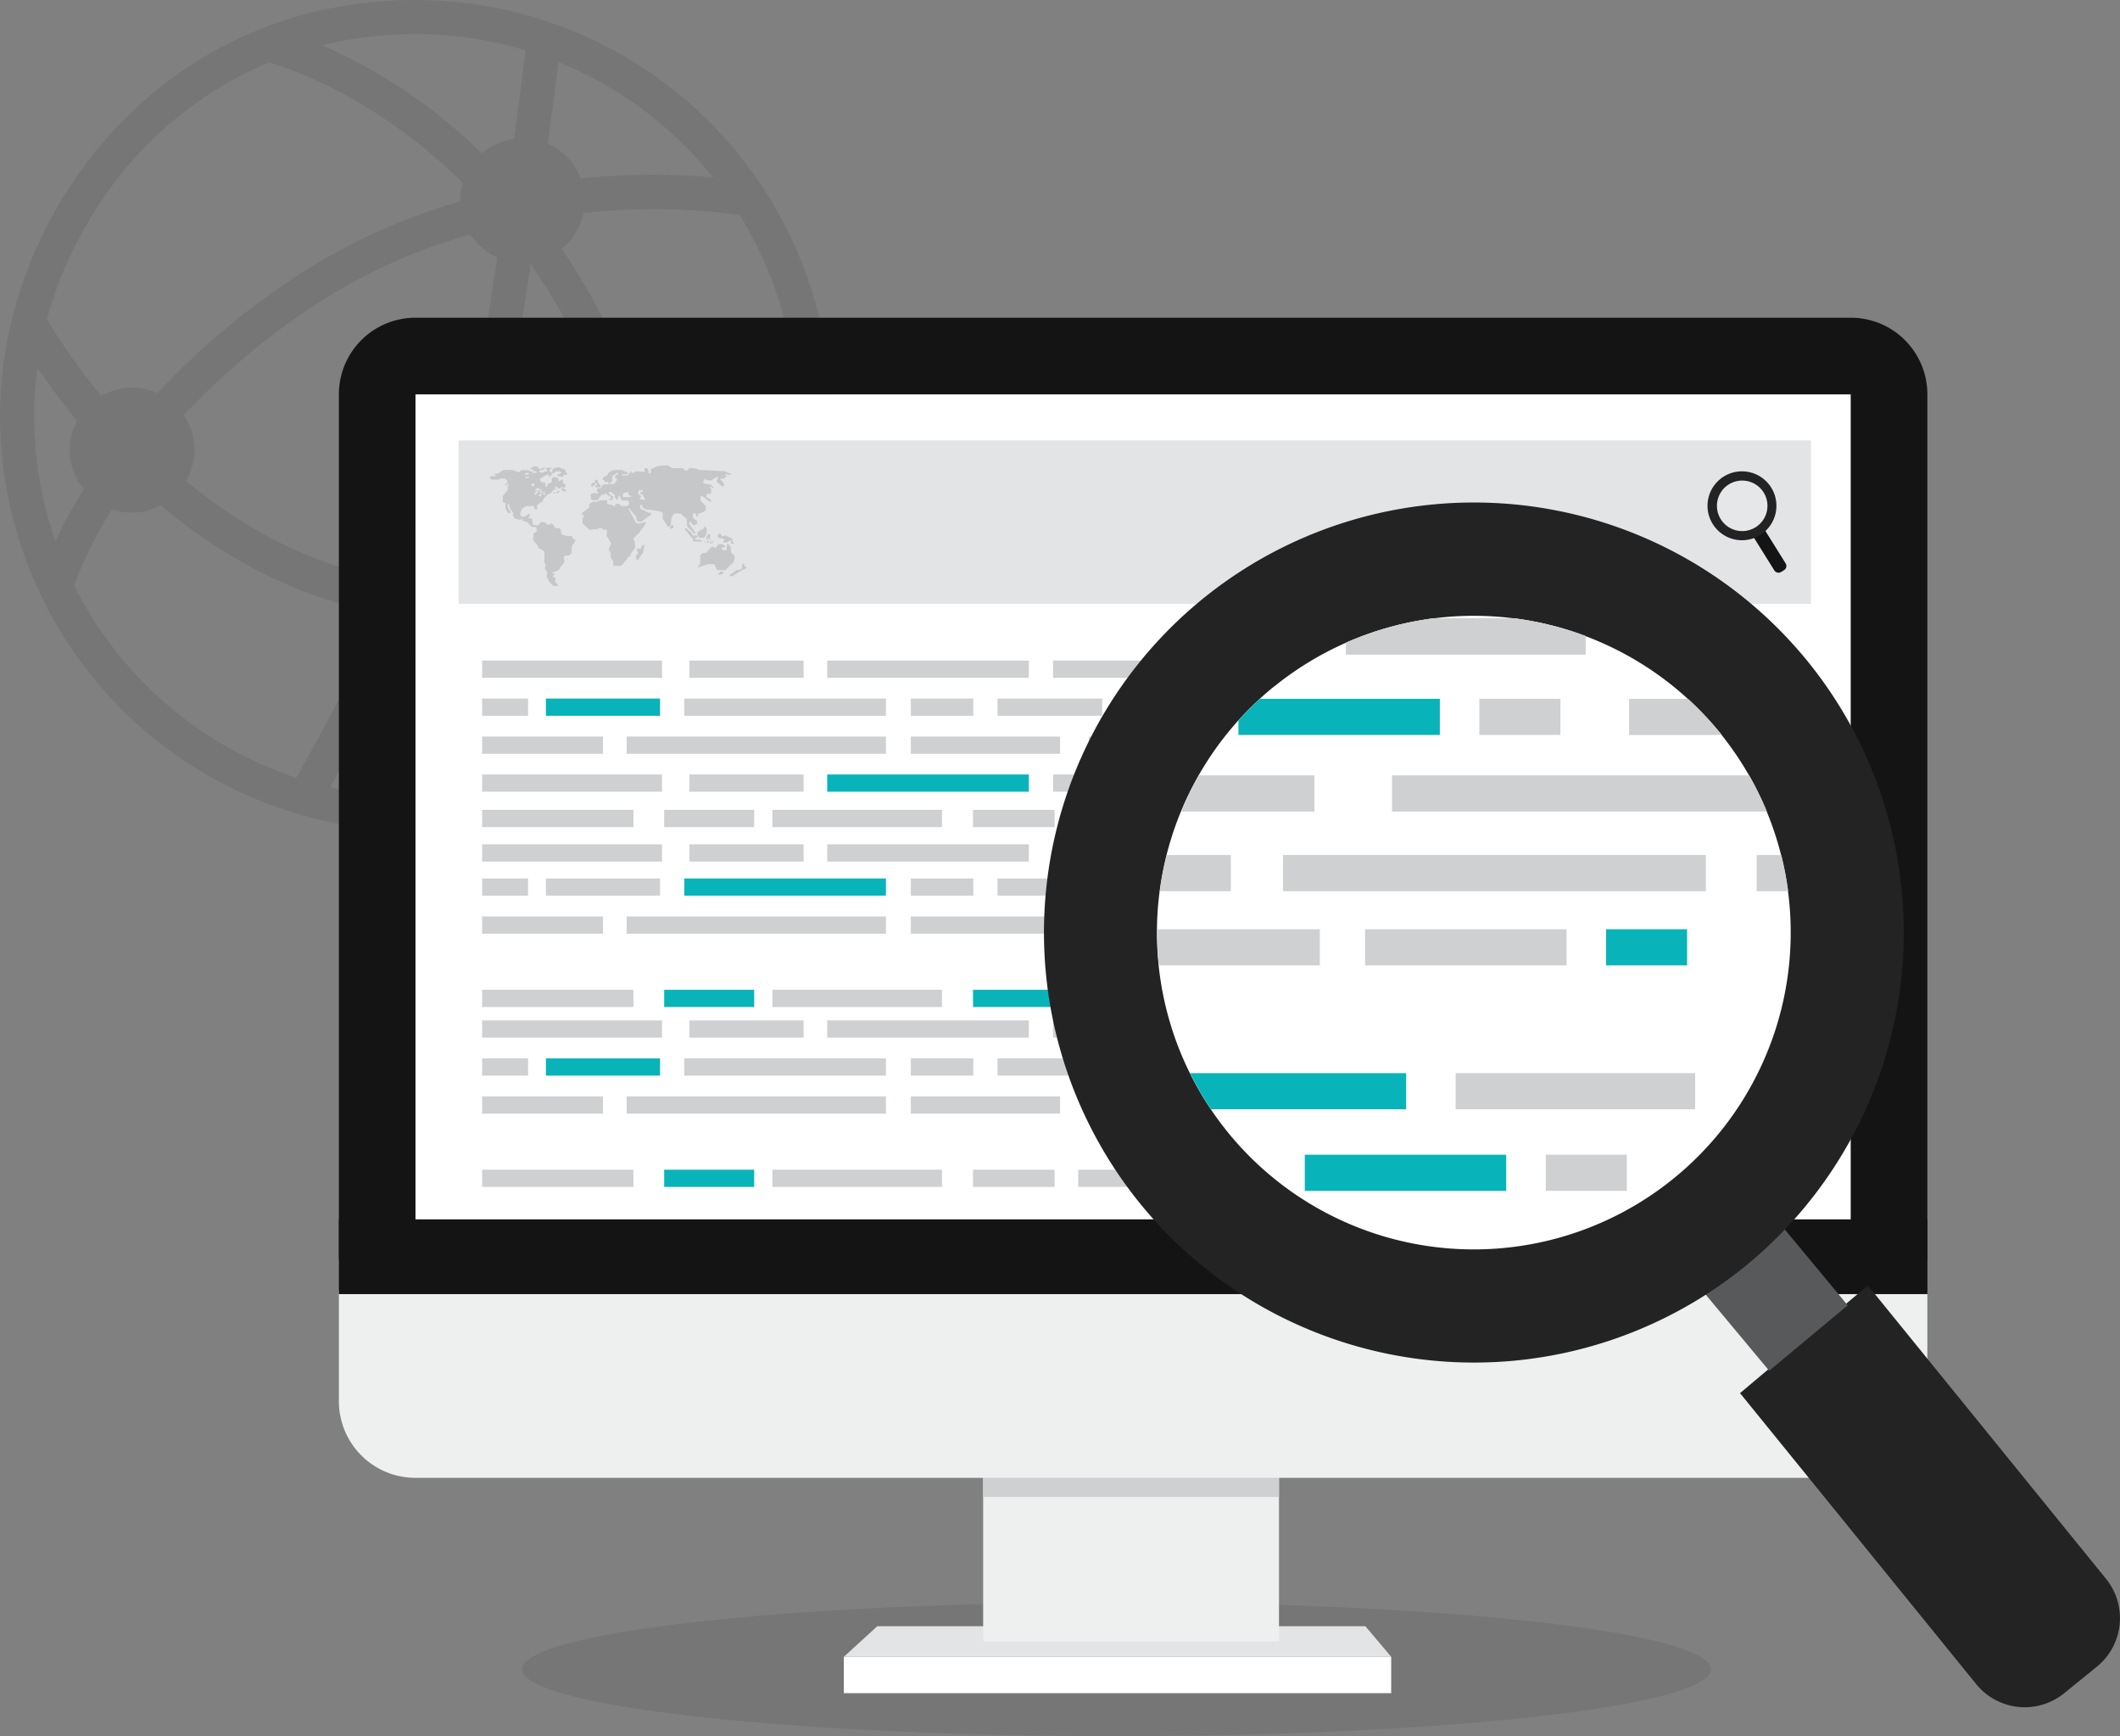 <svg xmlns="http://www.w3.org/2000/svg" viewBox="0 0 553.87 453.54"><rect x="0" y="0" width="553.87" height="453.54" fill="#808080" stroke="none"/><defs><style>.cls-10,.cls-2{fill:#232323}.cls-2{opacity:.1}.cls-3{fill:#e3e4e5}.cls-4{fill:#fff}.cls-5{fill:#eeefef}.cls-6{fill:#ced0d1}.cls-7{fill:#151414}.cls-8{fill:#08b4b9}.cls-12{fill:#231f20}</style><clipPath id="clip-path"><path d="M332.93 179.32a82.79 82.79 0 1 0 116.46 12.12 82.88 82.88 0 0 0-116.46-12.12z" fill="none"/></clipPath></defs><g id="Capa_2" data-name="Capa 2"><g id="object"><ellipse class="cls-2" cx="291.7" cy="436.07" rx="155.31" ry="17.48"/><path class="cls-2" d="M108.54 0C41.5 0 0 56.34 0 108.54A108.54 108.54 0 1 0 108.54 0zm77.75 46.34a184.39 184.39 0 0 0-34.58.28 16.32 16.32 0 0 0-8.58-9.1 2306.3 2306.3 0 0 0 2.77-21.32 100.1 100.1 0 0 1 40.38 30.14zm-33.21 107.24a232.61 232.61 0 0 1-31.44 0 16.19 16.19 0 0 0-4.09-10.15c8.14-18.48 15.19-37.41 17.59-52 1.25-7.58 2.43-15.15 3.52-22.46 2.66 3.86 5.27 7.95 7.75 12.36 11.32 20.06 15.13 41.4 15.52 60.35a16.23 16.23 0 0 0-8.85 11.9zm-47.69-15.68a16.26 16.26 0 0 0-15.24 10.67C73.91 143.64 60 135.1 48.59 125.64a16.08 16.08 0 0 0-.56-17.2A189.54 189.54 0 0 1 82 79.88a145.61 145.61 0 0 1 40.88-18.62 16.32 16.32 0 0 0 7.05 6c-1.1 7.39-2.3 15-3.56 22.71-2.21 13.41-8.77 31.1-16.46 48.62a16.15 16.15 0 0 0-4.52-.68zm3.15-129a99.28 99.28 0 0 1 28.76 4.25c-.54 4.43-1.58 12.66-3 23.15a16.15 16.15 0 0 0-8.39 3.77 139.62 139.62 0 0 0-41.76-28.25 102.23 102.23 0 0 1 24.39-2.91zm-38.17 7.4c5 1.44 27.79 9 50.56 31.5a16.14 16.14 0 0 0-.73 4.58v.25A155.76 155.76 0 0 0 77 72.46a199.28 199.28 0 0 0-35.89 30.23 15.88 15.88 0 0 0-14.63.74 164.59 164.59 0 0 1-14.2-20C20 55 40.38 28.67 70.36 16.31zM8.91 108.54a94.11 94.11 0 0 1 .86-12.42c2.62 3.88 6.15 8.67 10.41 13.82a15.87 15.87 0 0 0 1.71 17.82 129.89 129.89 0 0 0-7.4 13.59 99.14 99.14 0 0 1-5.58-32.81zM19.39 153a106.76 106.76 0 0 1 9.89-20 15.44 15.44 0 0 0 12.67-1c12.79 10.73 28.65 20.57 47.58 25.87a16.31 16.31 0 0 0 6.69 9.83c-8.14 16.28-15.54 29.7-18.8 35.49A100.15 100.15 0 0 1 19.39 153zm89.15 55.22a99.44 99.44 0 0 1-22.28-2.54c3.82-6.82 10.92-19.79 18.58-35.17.19 0 .37.06.56.06a16.25 16.25 0 0 0 14-8.12c6.46.47 12.62.72 18.39.72s11.18-.22 16.26-.58a16.32 16.32 0 0 0 6.09 7.33 168.74 168.74 0 0 1-6.21 27.32 99 99 0 0 1-45.39 10.94zm56.71-17.78a182 182 0 0 0 3.69-17.85h.17a16.25 16.25 0 0 0 16.15-14.73c4.55-1.09 8.44-2.23 11.61-3.28a100.32 100.32 0 0 1-31.62 35.82zM183.62 149a16.21 16.21 0 0 0-12.6-8.83c-.6-19.75-4.87-42-16.85-63.19-2.4-4.25-4.89-8.21-7.44-12a16.24 16.24 0 0 0 5.74-9.35 169.77 169.77 0 0 1 40.77.53A99.44 99.44 0 0 1 202 143a114.21 114.21 0 0 1-18.38 6z"/><path class="cls-3" d="M363.46 432.82h-143l8.75-8h127.5l6.75 8z"/><path class="cls-4" d="M220.46 432.82h143v9.5h-143z"/><path class="cls-5" d="M256.86 374.07h77.29v54.75h-77.29z"/><path class="cls-6" d="M256.86 374.07h77.29v17h-77.29z"/><path class="cls-4" d="M108.54 103.04h375.02v255H108.54z"/><path class="cls-7" d="M108.54 103h375v226h20V103a20 20 0 0 0-20-20h-375a20 20 0 0 0-20 20v226h20z"/><path class="cls-5" d="M494.46 337.07H88.54v29a20 20 0 0 0 20 20h375a20 20 0 0 0 20-20v-29z"/><path class="cls-7" d="M88.54 318.54h415.02v19.53H88.54z"/><path class="cls-3" d="M119.79 115.07h353.33v42.67H119.79z"/><path class="cls-6" d="M125.96 172.57h47v4.5h-47zm54.16 0h29.83v4.5h-29.83zm36 0h52.67v4.5h-52.67zm59 0h29.83v4.5h-29.83zm92.5 0h52.67v4.5h-52.67zm59 0h29.83v4.5h-29.83zm-115.5 0h27.33v4.5h-27.33zm33.67 0h16.33v4.5h-16.33zm-218.83 29.75h47v4.5h-47zm54.16 0h29.83v4.5h-29.83z"/><path class="cls-8" d="M216.12 202.32h52.67v4.5h-52.67z"/><path class="cls-6" d="M275.12 202.32h29.83v4.5h-29.83zm92.5 0h52.67v4.5h-52.67zm59 0h29.83v4.5h-29.83zm34.5 0h12v4.5h-12zm-150 0h27.33v4.5h-27.33zm33.67 0h16.33v4.5h-16.33zm-218.83 9.25h39.53v4.5h-39.53zm47.56 0h23.52v4.5h-23.52zm28.28 0h44.3v4.5h-44.3zm52.41 0h21.31v4.5h-21.31zm76.01 0h41.99v4.5h-41.99zm47.63 0h25.09v4.5h-25.09z"/><path class="cls-8" d="M407.86 211.57h10.09v4.5h-10.09z"/><path class="cls-6" d="M281.7 211.57h22.99v4.5H281.7zm29.42 0h12.63v4.5h-12.63zm-17-29.08h29.83v4.5h-29.83zm-115.33 0h52.67v4.5h-52.67z"/><path class="cls-8" d="M142.62 182.49h29.83v4.5h-29.83z"/><path class="cls-6" d="M125.96 182.49h12v4.5h-12zm134.66 0h27.33v4.5h-27.33zm-22.66 0h16.33v4.5h-16.33zm143.25 9.92h52.5v4.5h-52.5zm-57.25 0h48.5v4.5h-48.5zm-39.5 0h14v4.5h-14zm19.66 0h14v4.5h-14zm-140.41 0h67.75v4.5h-67.75zm-21.11 0h-16.64v4.5h31.58v-4.5H142.6zm95.36 0h39v4.5h-39zm-112 28.16h47v4.5h-47zm54.16 0h29.83v4.5h-29.83zm36 0h52.67v4.5h-52.67zm59 0h29.83v4.5h-29.83zm36 0h27.33v4.5h-27.33zm-185.16 38h39.53v4.5h-39.53z"/><path class="cls-8" d="M173.52 258.57h23.52v4.5h-23.52z"/><path class="cls-6" d="M201.8 258.57h44.3v4.5h-44.3z"/><path class="cls-8" d="M254.21 258.57h21.31v4.5h-21.31z"/><path class="cls-6" d="M330.22 258.57h41.99v4.5h-41.99z"/><path class="cls-8" d="M377.85 258.57h25.09v4.5h-25.09z"/><path class="cls-6" d="M407.86 258.57h10.09v4.5h-10.09zm-126.16 0h22.99v4.5H281.7zm142.25 0h22.99v4.5h-22.99zm-112.83 0h12.63v4.5h-12.63zm78-29.08h29.83v4.5h-29.83z"/><path class="cls-8" d="M330.29 229.49h52.67v4.5h-52.67z"/><path class="cls-6" d="M294.12 229.49h29.83v4.5h-29.83z"/><path class="cls-8" d="M178.79 229.49h52.67v4.5h-52.67z"/><path class="cls-6" d="M142.62 229.49h29.83v4.5h-29.83zm-16.66 0h12v4.5h-12zm134.66 0h27.33v4.5h-27.33zm-22.66 0h16.33v4.5h-16.33zm86 9.92h48.5v4.5h-48.5zm-39.5 0h14v4.5h-14zm19.66 0h14v4.5h-14zm-140.41 0h67.75v4.5h-67.75zm-21.11 0h-16.64v4.5h31.58v-4.5H142.6zm95.36 0h39v4.5h-39zm-112 27.16h47v4.5h-47zm54.16 0h29.83v4.5h-29.83zm36 0h52.67v4.5h-52.67zm59 0h29.83v4.5h-29.83zm36 0h27.33v4.5h-27.33zm33.67 0h16.33v4.5h-16.33zm116.33 29.75h12v4.5h-12zm-335.16 9.25h39.53v4.5h-39.53z"/><path class="cls-8" d="M173.52 305.57h23.52v4.5h-23.52z"/><path class="cls-6" d="M201.8 305.57h44.3v4.5h-44.3zm52.41 0h21.31v4.5h-21.31zm27.49 0h22.99v4.5H281.7zm29.42 0h12.63v4.5h-12.63zm78-29.08h29.83v4.5h-29.83zm-58.83 0h52.67v4.5h-52.67zm-36.17 0h29.83v4.5h-29.83zm-115.33 0h52.67v4.5h-52.67z"/><path class="cls-8" d="M142.62 276.49h29.83v4.5h-29.83z"/><path class="cls-6" d="M125.96 276.49h12v4.5h-12zm134.66 0h27.33v4.5h-27.33zm-22.66 0h16.33v4.5h-16.33zm86 9.92h48.5v4.5h-48.5z"/><path class="cls-8" d="M284.46 286.41h14v4.5h-14z"/><path class="cls-6" d="M304.12 286.41h14v4.5h-14zm-140.41 0h67.75v4.5h-67.75zm-21.11 0h-16.64v4.5h31.58v-4.5H142.6zm95.36 0h39v4.5h-39z"/><path class="cls-7" d="M466.51 147.17a1.3 1.3 0 0 1-.42 1.79l-.75.46a1.3 1.3 0 0 1-1.79-.42l-5.61-9a1.3 1.3 0 0 1 .42-1.79l.74-.46a1.3 1.3 0 0 1 1.79.42z"/><circle cx="455.16" cy="132.15" r="7.78" transform="rotate(-31.76 455.184 132.15)" fill="#fff" opacity=".1"/><path class="cls-10" d="M459.88 139.76a9 9 0 1 1 2.9-12.33 9 9 0 0 1-2.9 12.33zm-8.19-13.23a6.6 6.6 0 1 0 9.09 2.14 6.61 6.61 0 0 0-9.1-2.13z"/><g opacity=".15"><path class="cls-12" d="M182.76 140.96l-1.07.03-.04-.58.17.07.42-.04-.04-.53-1.16.01-.32-.42.02-.22-1.49-1.34-.36.29 2.12 2.6.3.1v.14h-.4l.1.32 2.62.12-.87-.55zm1.67-1.36l.18-.12v-1.42l-.18-.08-.08-.44h-.26l-.17.45-.2.17-1.51.82v.81l.5.67h1.28l.16-.41.28-.26v-.19zm1.13-.12l-.77.3.01.17h-.19V141h.39l-.05-.67.3.11v.48l.31-.03v-1.41zm6.22 5.55l-.78-.67-.06-1.27-.51-.88-.46-.02-.19 1.59-.89-.06-.24-.15-.03-.64.47.1.39-.38-.84-.51h-.99l-.7 1.01h-.29v-.32l-.85.06-1.34 1.53-.72.01-.79.55-.06 2.37-.47.46v.42l2.31-.8 1.87-.07.69 1.52 2.13.08 2.05-1.93.51-1.15-.21-.85zm-4.2 5.03l.76.08.6-.33.01-.46-.66-.07-.71.78zm7.23-2.08l-.31.06-.01-.71-.57.04-.08 1.1-.5.35-.94.13-1.5 1.07-.26.21v.35l.79-.12 1.9-1.17.54-.35.58-.25.58-.33-.22-.38zm-5.9-7.89l-.48.01.03-.5-.46-.27-.66.65.44.55.96.13.53.28.02.26h-.35l.01.54 1.16-.07.42-.45.44-.04v.82h.78v-.33h-.39l-.07-1.01-1.86-.84-.52.27zm-13.86-2.4l.18.5.66-.25.07-.68-.53-.1-.38.53zm-7.71 5.72l-.9-.11v.69l.32.38-.24.37-.36.42v.77l.49.47.44-.72.88-1.28.42-2.03h-.53l-.52 1.04zm18.4-2.13h-.29v.16l.23.07.06-.23zm-1.65.23h.35v.19h-.35zm.84.19h.22v-.17l.16-.02v-.17h-.35l-.14.17-.21.19v.17l.32-.03v-.14zm.89.15h.35v-.18l.24.03-.03-.31-.4.06-.03.2-.44.05h-.02v.3h.33v-.15zm-53.36-15.06l.07-.46-.47-.07a2.3 2.3 0 0 0 .07.53zm23.57-.44l.04.29-.42.08-.06.6h.51l.67-.06.35-.42-.37-.14-.2-.23-.31-.49-.14-.7-.57.12-.16.24v.28l.27.19.39.24z"/><path class="cls-12" d="M155.55 126.58l.03-.37-.33-.15-.47.11-.35.56v.36h.4l.72-.51zm23.97 10.98l2.06 2 .11-.35-1.69-2.41.17-.69.88 1 .49.05.65-.43-.11-.65-1.07-.86v-.78l.3-.41.54.17v.37l.31.48.27-.2-.15-.56 1.52-.54.66-.55-.1-1-1.36-1.4v-1.13h.58l1.82 1.39.51-.14-.34-.45-1-.59.06-.88h1.15l.09-1.09-.44-.58.26-.28.56.56.18-.24-.72-.82-1.8-.22-.24-.48.52-.74.41.3 1.23.11 1.56-1 .26.33-.35.54v.54l1.43 1.17.46-.24-.18-.78-1-1 1.34-.09v-.39l.65-.13-.5-.34v-.26l1.36.22.26-.22-1.84-.78-6.72-.35-.63-.32-1-.15h-.75l-.68.69h-.29l-.9-.67h-2.66l-1.24-.74-2.47.16-1.88.84v1l-.58.17-.13-1-.22-.34-.65-.16-.15.58.19.48-2.31-.15-1.1.51-.17-.48-.28.07-.2.53-.58.45h-1.41l-.06-.31 1.47-.06.3-.26-1.78-.82-2.17.07-1.21.62-.45.81-.8.31-.34.37.08.43.41.06.25.62.71-.29.12.83h-.21l-.59-.09-.65.11-.63.89-.9.14-.13.77.38.09-.11.49-.89-.18-.82.18-.17.46.14 1 .48.22h1.35l.17-.43.85-1.11.56.11.55-.5.1.39 1.36.91-.17.22h-.61l.24.33.38.08.44-.18v-.53l.19-.1-.16-.17-.9-.5-.24-.67h.75l.24.24.65.56v.68l.67.71.25-1 .46-.25.09.8.45.5h1.37l.4.3v.71l-.5.46h-1.39l-.84-.63-.89.09v.54h-.28l-.3-.22-1.54-.39v-1l-1.95.15-.6.32h-1.16l-.94.52v1l-1.92 1.39.16.59h.39l-.1.56-.28.1v1.47l1.8 1.68h.72v-.12H156l.38-.35h.74l.4.4 1.1.11-.14 1.46 1.22 2.15-.64 1.23v.58l.51.5v1.39l.66.89v1.16h2l1.47-1.52.46-.82.59-.13v-.69l.39-.46.82-1.13-.17-1.72-.36-.64 1.62-1.55 1.78-2.55-.35-.16-1.85.39-.48-.24-1.95-3.67.14-.16 1.93 2.35v.73l.45.45.91-.06 1.9-1.37.59-.39V134l-.63-.08s-2.22-1-2.22-1.09v-.9h.49l.07.62 1 .59 1.18.06 2.56.42.6.38v.58l-.08.8 1.31 2.15.42.1.42-.61.23-1.74.44-.94.7-.26 1.24.12 1.56 1.39zm-18-13.71l-.86.53v.35l.49.23v.47l-.69 1h-1.19l-.08-.25.75-.38v-1.41l1.27-.88h.27zm2.65 6h-1.46v-.77l.25-.28.27-.08.6-.07.13-.2.24.12v.7l.65.27.06.32zm4.32.55l-.19.19h-.46l-.09-.14-.71-.05.05-.23.38-.33v-.27l-.72-.53v-.67l.14-.33.59-.05.5.21v.35h-.71v.32l.89.59v.43l.38.28zm-22.66-1.96h-.5v.26h.12v.13h.3l.19-.12v-.24h.25l.1-.2h-.43zm-1.2.46l.36-.03.04-.26-.22-.17-.16.21-.02.25z"/><path class="cls-12" d="M149.38 140h-1.53l-1.21-.46-.06-.87-.4-.71h-1.1l-.64-1-.56-.27v.3l-1 .06-.37-.52-1.07-.22-.88 1-1.39-.24-.1-1.56-1-.17.4-.77-.12-.44-1.33.89-.84-.1-.3-.65.18-.67.46-.85 1.06-.54h2v.63l.74.34-.06-1.07.53-.53 1.07-.7.07-.5 1.07-1.11 1.14-.63-.1-.08.77-.72.28.08.13.16.29-.32h.07-.32l-.32-.11v-.31l.17-.14h.38l.17.08.15.3h.23l.53-.08.08-.26.3.08v.28l-.28.19v.31l1 .3h.22v-.42l-.77-.35v-.2l.63-.22v-.61l-.66-.4v-1l-.91.45h-.33l.09-.78-1.24-.29-.51.39V126l-.92.29-.37.77-.4.07v-1l-.87-.12-.43-.28-.17-.64 1.55-.91.76-.23.08.51h.42v-.26l.44-.06V124l-.19-.08v-.27h.54l.33-.34.1-.1 1.14-.14.51.43-1.32.7 1.68.4.22-.56h.71l.26-.49-.52-.13v-.62l-1.63-.72-1.13.13-.64.33v.81l-.67-.1-.1-.45.64-.58-1.16-.06-.33.1-.14.39.43.07-.09.43h-.74l-.12.29h-1.07a2.86 2.86 0 0 0-.07-.61h.84l.63-.62-.35-.17-.46.45h-.77l-.46-.64h-1l-1 .77h.94l.08.27-.24.23h1l.16.38h-1.17l-.06-.29-.73-.16-.39-.22h-1.73l-.53.52h-.36l-.4-.23-1.2-.36h-2.19l-1.27.87-.85.13-.39.3.61.09v.24h-1.3l-.51.36.65.55h1.78l.25-.26h1.49l.53.48v.74l.45.42-.37.27.09 1-1.34 1.63v1.53l.72.35v1.37l.69 1.18.56.09.07-.41-.67-1-.13-1h.41l.16 1 1 1.4-.25.45.61.93 1.51.38v-.25l.61.09-.06.43.48.09.74.2 1 1.19 1.33.1.13 1.08-.91.64v1l-.13.59 1.31 1.65.1.56s.48.13.53.13 1.07.77 1.07.77v3l.36.1-.25 1.37.61.81-.11 1.36.8 1.41 1 .9h1l.1-.33-.74-.74v-.32l.14-.39v-.4h-.51l-.26-.33.43-.41.06-.31-.48-.14v-.29l.68-.1 1-.5.35-.64 1.08-1.39-.25-1.08.33-.58h1l.67-.53.22-2.09.74-.95.13-.61-.68-.22zm-7.85-10.67l-.25.25h-.55l.09-.38h.26l.05-.13.4-.05zm.13-.68l-.26.17-.32.06v-.57h.58zm.49-.4l.27.16-.21.18-.21-.18zm-.35.43l.66.2v.34H142l-.15-.22zm-.43-.93l.36.33-.36.09zm-1.52.06l.5-.21h.65v.21h.15v.36h-1l-.39-.11zm-.1.93l.4-.43h.57l-.74 1-.31-.16zm-.53-2.45l.41.1-.14.55-.44.14-.28-.57zm-2.06-2.62h.38v-.13h.62v.27l-.16.19h-.86zm.61.84l.41-.06v.38l-.86.05-.16-.2z"/></g><path class="cls-10" d="M550.22 412.45L488 335.8l-33.4 28.14 61.69 76a16.33 16.33 0 0 0 23 2.39l8.55-6.94a16.33 16.33 0 0 0 2.38-22.94z"/><path d="M461.31 315.16c-.93-13.43-11.21-14.5-18.21-8.82l-8.55 6.94c-7 5.68-8.07 16 5.51 18.25l22.16 26.56L482.73 341z" fill="#58595b"/><circle class="cls-4" cx="385.1" cy="243.61" r="97.56" transform="rotate(-39.06 385.066 243.595)"/><path class="cls-10" d="M455.88 330.84a112.34 112.34 0 1 1 16.45-158 112.47 112.47 0 0 1-16.45 158zm-123-151.52a82.79 82.79 0 1 0 116.46 12.12 82.88 82.88 0 0 0-116.41-12.12z"/><g clip-path="url(#clip-path)"><path class="cls-6" d="M335.2 223.36h110.47v9.44H335.2zm123.75 0h62.57v9.44h-62.57zm-178.1-20.8h62.57V212h-62.57zm144.77-19.99h62.57v9.44h-62.57zm-73.95-21.04h62.57v9.44h-62.57zm-77.64 61.83v9.44m13.28-9.44h34.26v9.44h-34.26zm-30.56 19.4h88.06v9.44h-88.06zm99.89 0h52.63v9.44h-52.63z"/><path class="cls-8" d="M419.6 242.76h21.17v9.44H419.6z"/><path class="cls-6" d="M363.69 202.56H473.8V212H363.69zm-89.66 59.08v9.44"/><path class="cls-8" d="M340.89 301.66h52.62v9.44h-52.62z"/><path class="cls-6" d="M403.85 301.66h21.17v9.44h-21.17z"/><path class="cls-8" d="M323.55 182.56h52.62V192h-52.62z"/><path class="cls-6" d="M386.5 182.56h21.17V192H386.5zm-6.2 97.78h62.57v9.44H380.3z"/><path class="cls-8" d="M256.9 280.34h110.47v9.44H256.9z"/><path class="cls-6" d="M351.67 161.53h62.57v9.44h-62.57z"/></g></g></g></svg>
